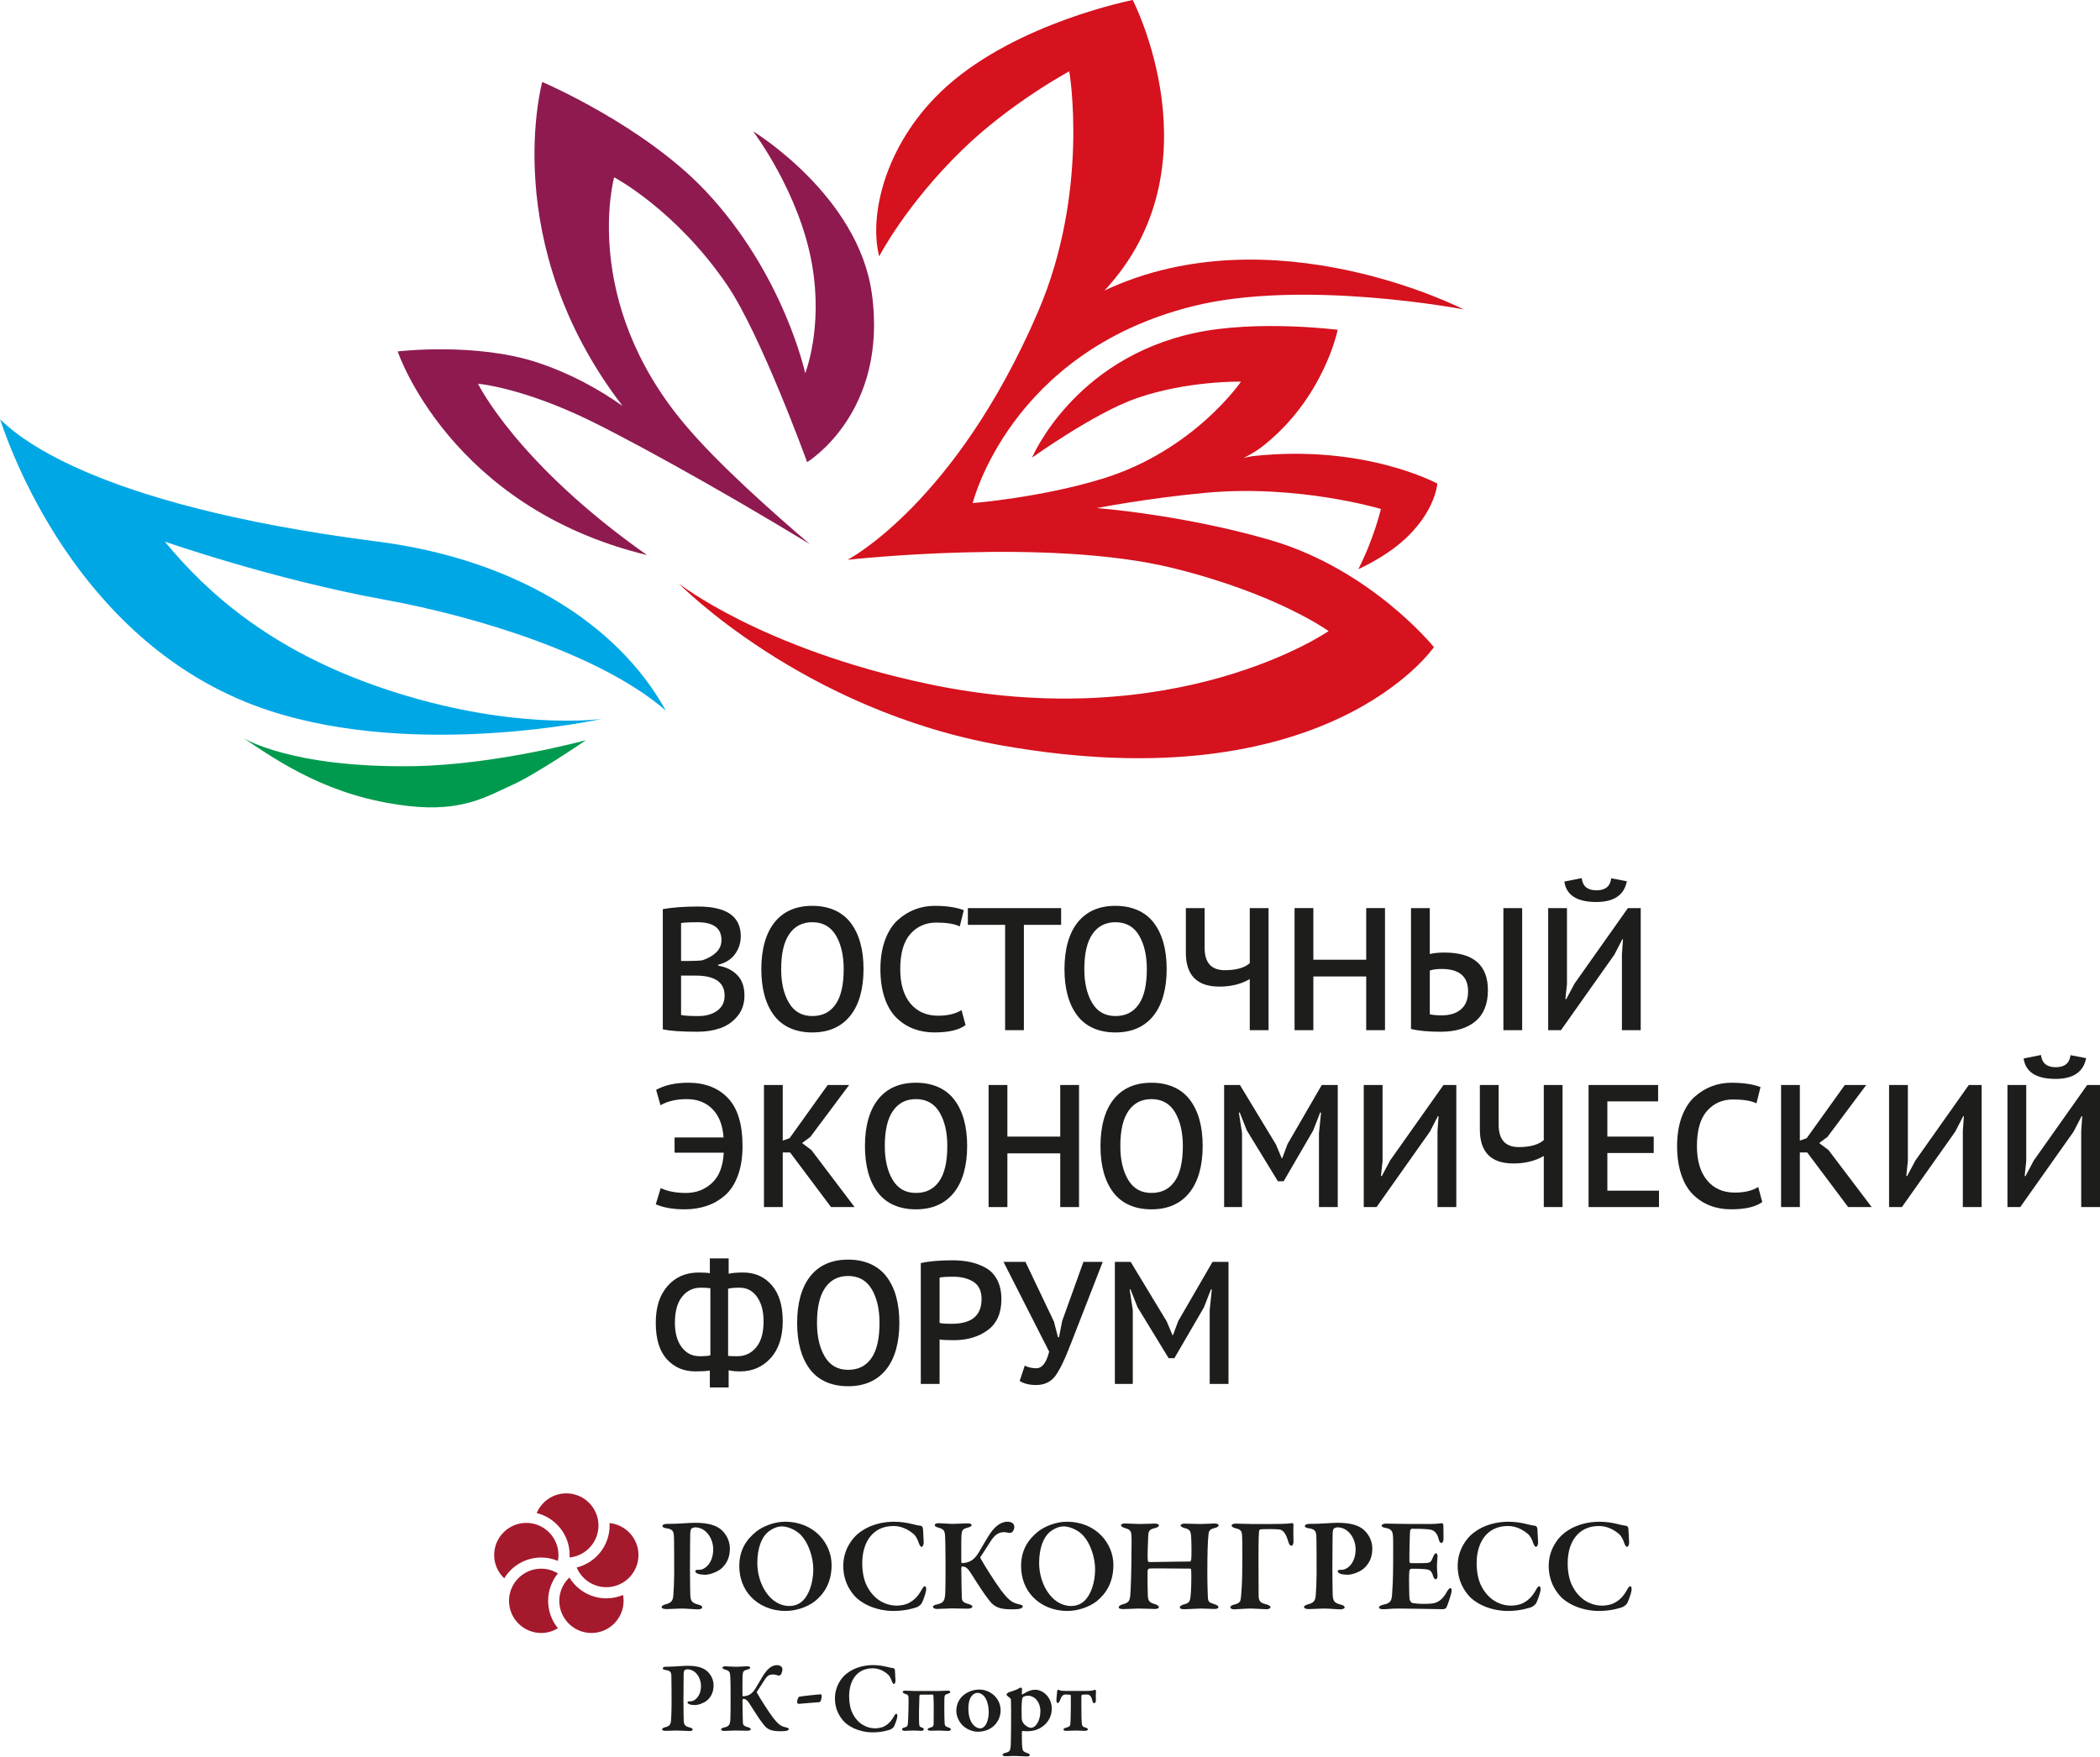 <?xml version="1.0" encoding="UTF-8"?> <svg xmlns="http://www.w3.org/2000/svg" width="693" height="580" viewBox="0 0 693 580" fill="none"> <g clip-path="url(#clip0_910_60)"> <path d="M287.694 96.831C283.207 64.407 248.514 43.325 248.514 43.325C248.514 43.325 263.893 63.552 267.999 87.442C271.62 108.509 265.718 123.176 265.718 123.176C265.718 123.176 258.678 90.456 232.812 63.011C212.327 41.278 178.939 27.046 178.939 27.046C178.939 27.046 164.208 80.331 205.444 133.982C197.711 128.509 188.396 123.324 177.531 119.709C157.091 112.89 131.234 115.988 131.234 115.988C131.234 115.988 148.394 167.426 213.511 183.199C170.446 152.86 157.738 126.646 157.738 126.646C157.738 126.646 170.245 127.693 190.103 136.653C203.19 142.554 235.862 160.472 267.186 179.552C255.187 169.272 236.933 153.165 225.799 139.865C191.532 98.934 202.666 58.52 202.666 58.52C202.666 58.52 222.926 69.152 239.885 93.973C251.058 110.335 266.351 152.532 266.351 152.532C266.351 152.532 293.176 136.333 287.703 96.834" fill="#8E1A50"></path> <path d="M419.159 178.235C390.279 169.828 361.94 167.689 361.94 167.689C361.94 167.689 378.366 164.477 397.786 162.658C428.459 159.791 455.697 167.985 455.697 167.985C455.697 167.985 453.449 177.673 448.246 187.864C448.246 187.864 454.224 185.184 459.572 181.252C473.517 171.014 474.333 159.626 474.333 159.626C474.333 159.626 450.453 146.518 413.494 150.538C412.447 150.657 410.367 151.16 410.367 151.16C410.367 151.16 413.754 149.586 416.695 147.279C436.934 131.364 441.439 108.847 441.439 108.847C441.439 108.847 414.733 105.448 394.166 109.915C354.148 118.6 340.582 151.041 340.582 151.041C340.582 151.041 361.183 136.257 375.136 131.414C391.914 125.587 409.53 125.959 409.53 125.959C409.53 125.959 394.098 148.63 364.016 157.937C343.632 164.243 320.991 166.045 320.991 166.045C320.991 166.045 333.223 116.18 393.615 101.073C430.101 91.941 483.024 102.126 483.024 102.126C483.024 102.126 420.141 69.734 364.49 95.878C402.386 55.204 373.799 0 373.799 0C373.799 0 336.113 7.36 312.522 28.401C292.504 46.253 286.535 70.581 290.135 84.611C290.135 84.611 298.846 67.646 317.527 49.471C333.495 33.927 352.864 23.541 352.864 23.541C352.864 23.541 359.686 63.141 342.49 103.037C315.193 166.37 279.698 184.767 279.698 184.767C279.698 184.767 345.851 177.36 386.921 187.462C421.525 195.969 438.434 208.293 438.434 208.293C438.434 208.293 388.096 243.124 305.946 225.677C251.114 214.025 223.935 192.538 223.935 192.538C223.935 192.538 264.819 234.377 330.519 246.023C438.011 265.076 473.195 213.585 473.195 213.585C473.195 213.585 452.529 187.947 419.162 178.238" fill="#D5121E"></path> <path d="M136.265 252.877C163.557 252.472 193.39 244.29 193.39 244.29C193.39 244.29 176.895 255.563 169.177 259.015C160.951 262.695 152.763 268.12 134.579 266.002C108.932 263.023 92.607 251.842 80.286 243.583C80.286 243.583 95.938 253.475 136.265 252.877Z" fill="#009A4E"></path> <path d="M126.155 227.112C89.628 214.706 68.498 195.919 54.385 178.753C54.385 178.753 89.764 191.165 126.968 197.939C157.599 203.518 198.646 216.206 219.717 234.531C203.583 205.311 169.186 184.453 124.474 178.732C27.998 166.376 4.499 142.537 0.05 138.41C-0.035 138.431 0.009 138.425 0.05 138.416C4.816 152.869 28.463 214.868 89.007 234.599C138.224 250.638 198.596 237.273 198.596 237.273C198.596 237.273 168.651 241.545 126.158 227.112" fill="#00A7E5"></path> <path d="M242.565 314.885C241.317 316.633 239.45 317.817 236.977 318.426V318.713C239.524 319.133 241.616 320.154 243.237 321.766C244.858 323.378 245.668 325.659 245.668 328.614C245.668 331.255 244.908 333.512 243.382 335.373C241.855 337.234 239.962 338.559 237.702 339.346C235.442 340.133 232.963 340.526 230.257 340.526C224.885 340.526 221.042 340.26 218.723 339.724V300.065C221.929 299.491 225.811 299.204 230.375 299.204C239.761 299.204 244.456 302.464 244.456 308.99C244.456 311.176 243.828 313.143 242.568 314.888M227.594 317.163C229.446 317.163 230.86 317.083 231.821 316.935C233.676 316.317 235.182 315.456 236.341 314.347C237.501 313.229 238.081 311.868 238.081 310.259C238.081 306.345 235.454 304.387 230.2 304.387C227.42 304.387 225.6 304.481 224.754 304.674V317.166H227.594V317.163ZM236.661 333.595C238.303 332.427 239.122 330.767 239.122 328.617C239.122 324.203 235.915 321.996 229.502 321.996H224.754V335.003C225.68 335.231 227.609 335.349 230.546 335.349C232.981 335.349 235.019 334.764 236.661 333.595Z" fill="#1D1D1B"></path> <path d="M255.611 304.408C258.53 300.787 262.672 298.974 268.044 298.974C273.415 298.974 277.864 300.834 280.704 304.558C283.544 308.28 284.964 313.38 284.964 319.87C284.964 326.36 283.485 331.696 280.53 335.323C277.578 338.949 273.415 340.763 268.044 340.763C262.672 340.763 258.285 338.902 255.466 335.178C252.647 331.457 251.239 326.351 251.239 319.867C251.239 313.382 252.697 308.034 255.611 304.408ZM260.364 331.001C262.083 333.9 264.645 335.346 268.044 335.346C271.442 335.346 273.924 334.072 275.723 331.519C277.515 328.972 278.418 325.085 278.418 319.867C278.418 315.335 277.557 311.625 275.838 308.726C274.117 305.833 271.519 304.381 268.044 304.381C264.796 304.381 262.278 305.68 260.477 308.268C258.684 310.856 257.785 314.722 257.785 319.867C257.785 324.393 258.64 328.105 260.364 331.001Z" fill="#1D1D1B"></path> <path d="M318.639 338.34C316.474 339.952 313.033 340.76 308.321 340.76C305.848 340.76 303.561 340.355 301.455 339.547C299.349 338.745 297.468 337.527 295.802 335.894C294.143 334.261 292.85 332.075 291.921 329.333C290.995 326.587 290.534 323.434 290.534 319.867C290.534 316.299 291.055 312.948 292.099 310.167C293.14 307.386 294.539 305.206 296.299 303.632C298.059 302.059 299.958 300.893 302.006 300.124C304.053 299.358 306.2 298.976 308.439 298.976C312.38 298.976 315.586 299.456 318.059 300.411L316.725 305.765C314.986 304.919 312.4 304.499 308.96 304.499C305.52 304.499 302.633 305.753 300.408 308.271C298.19 310.782 297.08 314.646 297.08 319.87C297.08 324.742 298.198 328.522 300.441 331.208C302.68 333.894 305.733 335.234 309.599 335.234C312.732 335.234 315.299 334.622 317.305 333.394L318.639 338.346V338.34Z" fill="#1D1D1B"></path> <path d="M350.172 305.248H337.881V340.008H331.687V305.248H319.396V299.722H350.172V305.248Z" fill="#1D1D1B"></path> <path d="M355.648 304.408C358.568 300.787 362.709 298.974 368.081 298.974C373.453 298.974 377.902 300.834 380.742 304.558C383.581 308.28 385.001 313.38 385.001 319.87C385.001 326.36 383.522 331.696 380.567 335.323C377.615 338.949 373.453 340.763 368.081 340.763C362.709 340.763 358.322 338.902 355.503 335.178C352.684 331.457 351.276 326.351 351.276 319.867C351.276 313.382 352.734 308.034 355.648 304.408ZM360.402 331.001C362.12 333.9 364.682 335.346 368.081 335.346C371.48 335.346 373.962 334.072 375.76 331.519C377.553 328.972 378.455 325.085 378.455 319.867C378.455 315.335 377.594 311.625 375.876 308.726C374.154 305.833 371.557 304.381 368.081 304.381C364.836 304.381 362.316 305.68 360.52 308.268C358.721 310.856 357.825 314.722 357.825 319.867C357.825 324.393 358.686 328.105 360.405 331.001" fill="#1D1D1B"></path> <path d="M397.526 299.722V312.847C397.526 317.755 399.747 320.213 404.19 320.213C407.903 320.213 410.645 319.447 412.423 317.911V299.725H418.623V340.011H412.423V323.15C409.604 324.798 406.258 325.629 402.395 325.629C395.02 325.629 391.329 321.884 391.329 314.403V299.725H397.529L397.526 299.722Z" fill="#1D1D1B"></path> <path d="M450.849 322.283H433.405V340.011H427.205V299.719H433.405V316.758H450.849V299.719H457.049V340.011H450.849V322.283Z" fill="#1D1D1B"></path> <path d="M465.631 299.719H471.831V314.859C473.263 314.551 474.884 314.397 476.697 314.397C486.243 314.397 491.011 318.544 491.011 326.83C491.011 331.362 489.639 334.776 486.896 337.077C484.151 339.378 480.309 340.529 475.363 340.529C471.349 340.529 468.104 340.221 465.631 339.609V299.722V299.719ZM482.116 333.131C483.681 331.806 484.468 329.824 484.468 327.176C484.468 322.269 481.548 319.81 475.715 319.81C474.168 319.81 472.875 319.982 471.834 320.325V334.773C472.76 335 474.094 335.119 475.833 335.119C478.46 335.119 480.554 334.453 482.119 333.131M496.117 299.719H502.317V340.006H496.117V299.719Z" fill="#1D1D1B"></path> <path d="M535.238 314.915L535.584 310.022H535.356L532.744 315.089L515.126 340.008H510.898V299.722H517.099V324.816L516.578 329.761H516.865L519.592 324.641L537.205 299.722H541.438V340.008H535.238V314.915ZM521.965 289.821C522.272 292.507 523.899 293.853 526.837 293.853C529.774 293.853 531.395 292.528 531.703 289.88L536.862 290.859C535.974 295.421 532.614 297.707 526.775 297.707C520.403 297.707 516.889 295.462 516.229 290.969L521.968 289.821H521.965Z" fill="#1D1D1B"></path> <path d="M222.607 375.429H238.773C238.507 371.397 237.285 368.282 235.126 366.075C232.96 363.869 230.144 362.768 226.665 362.768C223.187 362.768 220.291 363.44 217.972 364.783L216.525 359.715C219.344 358.142 222.879 357.355 227.13 357.355C232.617 357.355 236.974 359.035 240.196 362.395C243.423 365.75 245.035 371.036 245.035 378.248C245.035 381.969 244.524 385.226 243.497 388.007C242.477 390.787 241.057 392.968 239.243 394.538C237.424 396.112 235.41 397.278 233.185 398.02C230.964 398.768 228.538 399.141 225.911 399.141C222.086 399.141 218.918 398.588 216.41 397.473L218.031 392.124C220.276 393.198 223.051 393.737 226.376 393.737C229.7 393.737 232.596 392.642 234.954 390.456C237.309 388.27 238.607 384.93 238.835 380.443H222.61V375.435L222.607 375.429Z" fill="#1D1D1B"></path> <path d="M260.74 380.381H258.305V398.396H252.105V358.103H258.305V376.464L260.568 375.657L273.14 358.103H280.213L267.405 375.257L264.68 377.269L267.754 379.57L282.012 398.396H274.241L260.74 380.381Z" fill="#1D1D1B"></path> <path d="M289.812 362.792C292.726 359.171 296.87 357.358 302.239 357.358C307.608 357.358 312.06 359.218 314.9 362.943C317.74 366.661 319.16 371.764 319.16 378.254C319.16 384.744 317.68 390.08 314.731 393.707C311.773 397.334 307.611 399.147 302.239 399.147C296.867 399.147 292.48 397.286 289.661 393.562C286.842 389.841 285.434 384.735 285.434 378.251C285.434 371.767 286.892 366.418 289.812 362.792ZM294.56 389.385C296.281 392.284 298.84 393.731 302.239 393.731C305.638 393.731 308.12 392.456 309.918 389.903C311.717 387.35 312.613 383.469 312.613 378.251C312.613 373.719 311.752 370.01 310.034 367.111C308.315 364.218 305.715 362.765 302.239 362.765C298.994 362.765 296.474 364.064 294.678 366.652C292.88 369.241 291.983 373.107 291.983 378.251C291.983 382.777 292.844 386.489 294.563 389.385" fill="#1D1D1B"></path> <path d="M349.88 380.668H332.438V398.396H326.238V358.103H332.438V375.142H349.88V358.103H356.08V398.396H349.88V380.668Z" fill="#1D1D1B"></path> <path d="M367.531 362.792C370.45 359.171 374.592 357.358 379.964 357.358C385.336 357.358 389.785 359.218 392.624 362.943C395.464 366.661 396.884 371.764 396.884 378.254C396.884 384.744 395.405 390.08 392.45 393.707C389.498 397.334 385.336 399.147 379.964 399.147C374.592 399.147 370.205 397.286 367.386 393.562C364.567 389.841 363.159 384.735 363.159 378.251C363.159 371.767 364.617 366.418 367.531 362.792ZM372.284 389.385C374.003 392.284 376.565 393.731 379.964 393.731C383.363 393.731 385.844 392.456 387.643 389.903C389.436 387.35 390.338 383.469 390.338 378.251C390.338 373.719 389.477 370.01 387.758 367.111C386.037 364.218 383.439 362.765 379.964 362.765C376.716 362.765 374.198 364.064 372.403 366.652C370.604 369.241 369.708 373.107 369.708 378.251C369.708 382.777 370.563 386.489 372.287 389.385" fill="#1D1D1B"></path> <path d="M435.257 374.047L435.952 367.199H435.659L433.343 373.128L423.605 389.879H421.697L411.438 373.068L409.119 367.199H408.826L409.873 373.988V398.393H403.96V358.106H409.178L421.058 377.733L422.966 382.28H423.143L424.88 377.615L436.18 358.106H441.457V398.393H435.257V374.047Z" fill="#1D1D1B"></path> <path d="M474.378 373.299L474.724 368.406H474.496L471.884 373.474L454.268 398.393H450.038V358.106H456.241V383.2L455.718 388.152H456.005L458.729 383.025L476.348 358.106H480.581V398.393H474.378V373.299Z" fill="#1D1D1B"></path> <path d="M494.552 358.106V371.231C494.552 376.139 496.771 378.597 501.217 378.597C504.923 378.597 507.668 377.831 509.449 376.296V358.109H515.643V398.396H509.449V381.534C506.624 383.182 503.284 384.007 499.421 384.007C492.046 384.007 488.355 380.268 488.355 372.787V358.109H494.555L494.552 358.106Z" fill="#1D1D1B"></path> <path d="M524.228 358.106H547.174V363.514H530.428V375.142H545.727V380.552H530.428V392.985H547.467V398.393H524.228V358.106Z" fill="#1D1D1B"></path> <path d="M581.547 396.724C579.382 398.337 575.942 399.138 571.229 399.138C568.756 399.138 566.47 398.739 564.363 397.931C562.257 397.13 560.37 395.911 558.711 394.278C557.051 392.645 555.752 390.459 554.829 387.717C553.904 384.972 553.442 381.818 553.442 378.251C553.442 374.683 553.963 371.332 555.007 368.551C556.051 365.771 557.447 363.591 559.207 362.017C560.968 360.449 562.867 359.278 564.914 358.508C566.961 357.742 569.105 357.361 571.348 357.361C575.288 357.361 578.494 357.84 580.967 358.795L579.633 364.15C577.894 363.304 575.306 362.884 571.868 362.884C568.431 362.884 565.541 364.138 563.322 366.655C561.101 369.167 559.988 373.03 559.988 378.254C559.988 383.126 561.107 386.906 563.349 389.592C565.588 392.278 568.641 393.618 572.507 393.618C575.634 393.618 578.207 393.006 580.213 391.778L581.547 396.73V396.724Z" fill="#1D1D1B"></path> <path d="M596.385 380.381H593.951V398.396H587.756V358.103H593.951V376.464L596.211 375.657L608.789 358.103H615.861L603.05 375.257L600.325 377.269L603.402 379.57L617.657 398.396H609.889L596.385 380.381Z" fill="#1D1D1B"></path> <path d="M647.735 373.299L648.084 368.406H647.851L645.244 373.474L627.629 398.393H623.396V358.106H629.596V383.2L629.075 388.152H629.365L632.084 383.025L649.702 358.106H653.935V398.393H647.735V373.299Z" fill="#1D1D1B"></path> <path d="M686.8 373.299L687.146 368.406H686.918L684.306 373.468L666.688 398.393H662.46V358.106H668.661V383.2L668.14 388.146H668.427L671.148 383.025L688.767 358.106H693V398.393H686.8V373.299ZM673.527 348.205C673.834 350.891 675.461 352.237 678.399 352.237C681.336 352.237 682.957 350.912 683.265 348.264L688.424 349.244C687.536 353.805 684.176 356.092 678.337 356.092C671.965 356.092 668.451 353.846 667.791 349.353L673.53 348.205H673.527Z" fill="#1D1D1B"></path> <path d="M234.25 452.346C233.096 452.538 231.511 452.633 229.502 452.633C225.636 452.633 222.489 451.293 220.057 448.607C217.623 445.915 216.404 441.927 216.404 436.632C216.404 431.337 217.702 427.433 220.285 424.46C222.873 421.487 226.316 419.999 230.603 419.999C232.262 419.999 233.481 420.079 234.25 420.232V415.34H240.456V420.401C241.536 420.135 243.136 419.996 245.263 419.996C249.129 419.996 252.268 421.389 254.682 424.17C257.096 426.95 258.303 430.911 258.303 436.055C258.303 441.2 256.968 445.347 254.303 448.261C251.638 451.174 248.295 452.633 244.278 452.633C242.577 452.633 241.299 452.5 240.453 452.233V457.928H234.247V452.343L234.25 452.346ZM234.425 447.338V425.178C233.617 425.066 232.552 425.007 231.239 425.007C228.724 425.007 226.68 425.995 225.098 427.968C223.512 429.947 222.719 432.813 222.719 436.576C222.719 439.948 223.465 442.637 224.947 444.631C226.435 446.625 228.42 447.625 230.887 447.625C232.588 447.625 233.768 447.53 234.422 447.332M240.276 425.347V447.506C240.737 447.586 241.761 447.625 243.343 447.625C245.858 447.625 247.923 446.645 249.544 444.69C251.171 442.732 251.978 439.871 251.978 436.112C251.978 432.772 251.265 430.086 249.836 428.057C248.405 426.019 246.476 425.004 244.041 425.004C242.267 425.004 241.009 425.122 240.276 425.35" fill="#1D1D1B"></path> <path d="M267.434 421.179C270.354 417.552 274.495 415.739 279.867 415.739C285.239 415.739 289.688 417.6 292.528 421.324C295.368 425.045 296.788 430.145 296.788 436.635C296.788 443.125 295.308 448.462 292.353 452.088C289.401 455.715 285.239 457.528 279.867 457.528C274.495 457.528 270.108 455.668 267.289 451.943C264.47 448.222 263.056 443.116 263.056 436.632C263.056 430.148 264.517 424.806 267.434 421.179ZM272.188 447.766C273.907 450.665 276.468 452.112 279.867 452.112C283.266 452.112 285.748 450.837 287.546 448.287C289.339 445.734 290.241 441.847 290.241 436.629C290.241 432.097 289.38 428.388 287.662 425.489C285.94 422.596 283.343 421.143 279.867 421.143C276.619 421.143 274.102 422.442 272.306 425.03C270.508 427.619 269.611 431.485 269.611 436.629C269.611 441.155 270.466 444.871 272.191 447.764" fill="#1D1D1B"></path> <path d="M303.863 416.893C306.529 416.274 310.004 415.967 314.297 415.967C316.382 415.967 318.302 416.153 320.062 416.514C321.822 416.881 323.52 417.502 325.162 418.387C326.803 419.268 328.096 420.593 329.043 422.359C329.989 424.125 330.463 426.273 330.463 428.805C330.463 433.411 328.957 436.813 325.943 439.019C322.928 441.226 319.201 442.332 314.758 442.332C312.365 442.332 310.797 442.253 310.064 442.099V456.777H303.863V416.893ZM310.064 421.667V436.632C310.643 436.824 311.998 436.919 314.122 436.919C320.654 436.919 323.916 434.198 323.916 428.746C323.916 426.098 323.023 424.211 321.251 423.078C319.47 421.945 317.246 421.383 314.583 421.383C312.383 421.383 310.877 421.478 310.064 421.67" fill="#1D1D1B"></path> <path d="M347.794 436.174L349.128 441.353H349.474L350.516 435.999L357.529 416.487H363.904L353.412 443.427C351.365 448.76 349.61 452.378 348.14 454.274C346.673 456.173 344.582 457.126 341.881 457.126C339.716 457.126 337.92 456.685 336.488 455.801L338.168 450.734C339.29 451.307 340.568 451.594 341.993 451.594C343.887 451.594 345.301 449.775 346.226 446.128L331.155 416.487H338.402L347.788 436.174H347.794Z" fill="#1D1D1B"></path> <path d="M399.203 432.432L399.898 425.581H399.605L397.292 431.512L387.557 448.261H385.643L375.384 431.453L373.071 425.581H372.778L373.82 432.373V456.777H367.906V416.487H373.124L385.004 436.115L386.918 440.664H387.093L388.826 435.999L400.132 416.487H405.403V456.777H399.203V432.432Z" fill="#1D1D1B"></path> <path d="M163.075 513.244C163.075 507.393 167.835 502.634 173.686 502.634C179.537 502.634 184.293 507.393 184.293 513.244C184.293 513.904 184.225 514.552 184.11 515.179C182.409 514.463 180.543 514.067 178.584 514.067C173.425 514.067 168.908 516.821 166.397 520.932C164.359 518.998 163.075 516.27 163.075 513.244ZM180.883 528.357C180.883 524.932 182.099 521.784 184.113 519.317C182.501 518.326 180.611 517.747 178.584 517.747C172.733 517.747 167.974 522.506 167.974 528.357C167.974 534.208 172.733 538.971 178.584 538.971C180.611 538.971 182.501 538.388 184.113 537.397C182.096 534.933 180.883 531.786 180.883 528.357ZM200.087 527.532C194.925 527.532 190.405 524.772 187.896 520.657C185.849 522.592 184.566 525.325 184.566 528.357C184.566 534.208 189.322 538.971 195.173 538.971C201.025 538.971 205.787 534.208 205.787 528.357C205.787 527.698 205.716 527.053 205.601 526.426C203.903 527.139 202.042 527.535 200.09 527.535M201.128 502.69C201.143 502.959 201.172 503.225 201.172 503.497C201.172 510.192 196.534 515.815 190.31 517.356C191.917 521.172 195.694 523.858 200.09 523.858C205.941 523.858 210.701 519.095 210.701 513.247C210.701 507.748 206.494 503.213 201.131 502.69M186.885 492.887C182.492 492.887 178.714 495.57 177.105 499.386C183.338 500.924 187.982 506.544 187.982 513.247C187.982 513.516 187.967 513.786 187.95 514.055C193.301 513.516 197.496 508.988 197.496 503.497C197.496 497.646 192.736 492.887 186.885 492.887Z" fill="#A5192D"></path> <path d="M229.36 504.104C228.964 504.104 228.346 504.367 228.171 504.5C228.038 504.63 227.816 505.115 227.775 506.13C227.727 507.012 227.727 512.478 227.686 517.504C227.686 521.515 227.775 524.382 227.775 525.485C227.819 528.174 227.949 528.97 230.505 529.629C231.387 529.804 231.739 530.159 231.739 530.555C231.739 530.907 230.99 531.171 230.372 531.171C229.224 531.171 226.713 530.907 224.772 530.907C223.494 530.907 221.332 531.082 219.968 531.082C218.954 531.082 218.338 530.863 218.338 530.375C218.338 530.067 218.957 529.712 219.394 529.582C221.554 529.053 222.086 528.39 222.216 526.364C222.35 524.604 222.483 521.734 222.483 519.486C222.483 518.075 222.483 508.201 222.394 506.923C222.261 505.379 222.039 504.675 219.616 504.364C219.045 504.275 218.602 503.968 218.602 503.704C218.602 503.352 218.998 503.086 219.528 503C219.791 502.956 220.584 502.956 220.983 502.956C223.805 502.956 227.417 502.601 229.402 502.601C233.635 502.601 236.498 503.394 238.306 505.157C240.376 507.186 240.864 509.564 240.864 511.109C240.864 514.726 239.234 516.664 237.957 517.767C236.809 518.738 234.386 519.749 232.665 519.749C232.179 519.749 230.946 519.663 230.372 519.442C229.754 519.178 229.446 518.956 229.446 518.56C229.446 518.383 229.754 518.119 230.109 518.119H230.771C232.623 518.119 235.359 515.916 235.359 511.33C235.359 507.801 232.978 504.101 229.363 504.101" fill="#1D1D1B"></path> <path d="M274.43 516.534C274.43 522.308 271.963 526.056 268.878 528.523C266.363 530.464 262.615 531.697 259.222 531.697C254.593 531.697 250.537 529.934 247.76 526.982C245.378 524.423 243.967 520.941 243.967 516.886C243.967 511.508 246.346 508.071 249.653 505.426C251.635 503.885 255.338 502.252 259.042 502.252C268.783 502.252 274.427 509.482 274.427 516.534M253.001 506.041C251.505 507.497 249.916 510.671 249.916 515.916C249.916 522.704 254.063 530.064 260.497 530.064C262.923 530.064 264.42 528.831 264.994 528.257C266.845 526.405 268.387 522.616 268.387 517.898C268.387 514.416 267.02 509.124 263.804 506.172C262.305 504.852 259.926 503.79 257.986 503.79C256.045 503.79 254.019 505.027 253.001 506.038" fill="#1D1D1B"></path> <path d="M300.766 502.959C301.822 503.222 302.926 503.489 303.937 503.619C304.248 503.619 304.6 504.148 304.6 504.811C304.644 506.044 304.733 507.586 304.819 508.866C304.866 509.792 304.555 510.541 304.07 510.541C303.848 510.541 303.452 510.014 303.23 509.349C302.789 507.982 302.127 506.793 301.378 506.219C299.485 504.633 297.237 503.663 294.856 503.663C287.845 503.663 284.541 509.218 284.541 515.919C284.541 518.874 285.07 521.43 286.041 523.37C288.463 528.218 292.475 529.937 295.915 529.937C296.489 529.937 298.648 529.848 300.189 528.922C301.822 527.997 303.008 526.719 304.026 524.911C304.555 523.941 304.866 523.545 305.218 523.545C305.7 523.545 305.7 524.689 305.567 525.177C305.348 526.278 304.644 528.218 304.245 529.014C304.112 529.413 303.319 530.117 302.659 530.425C302.044 530.644 299 531.7 294.945 531.7C288.419 531.7 283.792 528.792 281.985 526.719C280.311 524.778 278.281 521.693 278.281 516.8C278.281 511.464 281.281 507.719 283.133 506.219C286.878 503.134 291.418 502.252 295.033 502.252C297.06 502.252 299.178 502.563 300.766 502.959Z" fill="#1D1D1B"></path> <path d="M309.782 502.737C310.838 502.737 312.956 502.959 314.323 502.959C315.69 502.959 318.201 502.782 319.26 502.782C320.142 502.782 320.627 503 320.627 503.397C320.627 503.793 319.964 504.015 319.482 504.148C317.76 504.63 317.408 504.855 317.275 506.837C317.187 508.467 317.231 513.404 317.231 515.478C317.231 515.655 317.364 515.919 317.539 515.919C319.92 515.741 321.375 514.993 322.961 512.437C324.194 510.408 325.079 508.733 326.179 507.015C327.942 504.104 330.057 502.252 332.439 502.252C333.935 502.252 334.731 502.87 334.731 504.104C334.731 504.5 334.421 505.249 334.157 505.515C333.805 505.908 333.406 506 332.876 505.908C332.391 505.82 331.823 505.689 331.38 505.689C328.776 505.689 327.635 507.541 326.398 509.479C325.165 511.419 324.194 512.96 323.532 513.889C323.49 513.975 323.49 514.153 323.532 514.241C324.549 516.179 328.469 522.397 330.409 524.956C333.317 528.789 334.462 529.1 336.802 529.626C337.065 529.712 337.509 529.893 337.509 530.112C337.509 530.505 337.246 530.771 336.627 530.949C336.009 531.123 334.994 531.168 333.983 531.168C330.102 531.168 328.208 530.552 326.487 528.257C324.857 526.231 323.005 523.364 320.979 520.146C319.52 517.812 318.95 517.06 317.539 517.016C317.317 517.016 317.275 517.327 317.231 517.546C317.231 521.116 317.364 525.745 317.405 527.375C317.45 528.257 317.672 528.917 319.609 529.405C320.402 529.624 320.89 529.931 320.89 530.286C320.89 530.683 320.139 530.949 319.435 530.949C318.464 530.949 315.424 530.86 314.057 530.86C312.69 530.86 310.486 531.035 309.075 531.035C308.416 531.035 307.886 530.682 307.886 530.372C307.886 529.975 308.238 529.757 309.206 529.538C311.324 529.053 311.809 528.434 311.942 525.745C312.028 523.542 312.028 520.501 312.028 515.782C312.028 510.626 311.942 508.949 311.894 507.364C311.847 505.293 311.454 504.716 309.913 504.275C308.765 503.968 308.454 503.66 308.454 503.35C308.454 502.953 309.161 502.734 309.779 502.734" fill="#1D1D1B"></path> <path d="M367.418 516.534C367.418 522.308 364.948 526.056 361.863 528.523C359.352 530.464 355.604 531.697 352.211 531.697C347.581 531.697 343.526 529.934 340.748 526.982C338.37 524.423 336.959 520.941 336.959 516.886C336.959 511.508 339.34 508.071 342.647 505.426C344.632 503.885 348.333 502.252 352.039 502.252C361.78 502.252 367.424 509.482 367.424 516.534M345.999 506.041C344.499 507.497 342.913 510.671 342.913 515.916C342.913 522.704 347.055 530.064 353.492 530.064C355.917 530.064 357.414 528.831 357.988 528.257C359.84 526.405 361.384 522.616 361.384 517.898C361.384 514.416 360.017 509.124 356.799 506.172C355.299 504.852 352.918 503.79 350.98 503.79C349.043 503.79 347.013 505.027 345.999 506.038" fill="#1D1D1B"></path> <path d="M379.295 515.567C382.292 515.567 388.11 515.389 392.74 515.389C392.917 515.389 393.092 514.948 393.136 514.286C393.225 513.715 393.225 508.556 393.047 506.837C392.87 505.249 392.648 504.808 390.885 504.323C390.27 504.148 389.607 503.885 389.607 503.441C389.607 503.134 390.048 502.87 391.062 502.87C391.636 502.87 394.899 503.003 396.044 503.003C397.455 503.003 400.233 502.829 400.759 502.829C401.599 502.829 402.126 503.048 402.126 503.4C402.126 503.841 401.729 504.104 400.715 504.37C399.129 504.722 398.863 505.429 398.774 506.707C398.555 508.781 398.422 512.747 398.422 519.007C398.422 523.329 398.555 525.618 398.597 527.074C398.641 528.792 399.082 528.925 400.848 529.496C401.641 529.763 402.081 530.07 402.081 530.425C402.081 530.907 401.463 531.04 400.67 531.04C399.919 531.04 397.541 530.907 396.218 530.907C395.248 530.907 391.722 531.129 390.841 531.129C389.785 531.129 389.344 530.907 389.344 530.508C389.344 530.109 389.918 529.76 390.533 529.585C392.692 529.011 392.781 528.659 393.003 525.396C393.133 523.636 393.178 519.489 393.089 518.3C393.089 517.903 392.914 517.726 392.737 517.726C389.211 517.726 380.174 517.596 379.292 517.685C379.07 517.726 378.715 518.081 378.715 518.344C378.63 519.974 378.715 524.692 378.763 526.103C378.807 528.177 379.07 528.837 380.875 529.366C381.801 529.632 382.419 529.984 382.419 530.47C382.463 530.91 381.582 531.04 381.008 531.04C380.7 531.04 377.044 530.907 375.5 530.907C374.485 530.907 372.237 531.082 370.737 531.082C369.592 531.082 369.193 530.863 369.193 530.508C369.193 530.026 369.681 529.76 370.43 529.541C372.37 529.011 372.764 528.523 372.985 526.674C373.16 524.911 373.382 518.341 373.382 512.301C373.382 510.978 373.471 508.556 373.382 506.79C373.293 505.334 372.9 504.852 371.444 504.409C370.43 504.101 369.944 503.79 369.944 503.438C369.944 502.998 370.518 502.823 371.311 502.823C372.5 502.823 374.923 502.998 376.071 502.998C377.923 502.998 379.907 502.864 380.963 502.864C381.886 502.864 382.419 503.039 382.419 503.435C382.419 503.92 381.845 504.187 380.919 504.406C379.067 504.802 378.934 505.639 378.89 507.446C378.804 509.032 378.627 514.147 378.76 514.984C378.804 515.336 378.979 515.558 379.289 515.558" fill="#1D1D1B"></path> <path d="M426.279 502.693C426.589 502.693 426.853 502.915 426.853 503.178C426.767 504.459 426.808 507.278 426.853 508.778C426.897 509.351 426.589 510.189 426.237 510.189C425.885 510.189 425.445 509.967 425.178 508.952C424.605 507.015 423.812 504.985 422.182 504.811C420.815 504.633 417.508 504.678 416.585 504.719C415.704 504.719 415.482 504.985 415.482 505.426C415.301 507.719 415.301 511.685 415.301 514.638C415.301 517.59 415.349 523.63 415.349 526.763C415.393 528.659 416.097 529.1 418.126 529.585C418.786 529.804 419.268 530.114 419.268 530.466C419.268 530.818 418.742 531.129 417.949 531.129C416.848 531.129 414.159 530.907 412.482 530.907C410.805 530.907 408.075 531.173 407.193 531.173C406.486 531.173 406.004 530.777 406.004 530.558C406.004 530.07 406.53 529.765 407.326 529.588C409.222 529.147 409.4 528.396 409.486 527.384C409.619 526.017 409.971 523.373 409.971 514.732C409.971 510.632 409.971 507.943 409.882 506.796C409.793 505.34 409.486 504.814 407.764 504.414C406.794 504.151 406.442 503.885 406.442 503.444C406.442 503.134 407.06 502.87 407.72 502.87C409.66 502.87 411.382 503.003 413.142 503.003H418.872C424.69 503.003 425.749 502.829 426.276 502.696" fill="#1D1D1B"></path> <path d="M441.353 504.104C440.957 504.104 440.339 504.367 440.164 504.5C440.031 504.63 439.812 505.115 439.768 506.13C439.727 507.012 439.727 512.478 439.679 517.504C439.679 521.515 439.768 524.382 439.768 525.485C439.812 528.174 439.945 528.97 442.501 529.629C443.383 529.804 443.735 530.159 443.735 530.555C443.735 530.907 442.983 531.171 442.368 531.171C441.217 531.171 438.709 530.907 436.768 530.907C435.488 530.907 433.331 531.082 431.964 531.082C430.947 531.082 430.332 530.863 430.332 530.375C430.332 530.067 430.947 529.712 431.391 529.582C433.55 529.053 434.079 528.39 434.213 526.364C434.346 524.604 434.476 521.734 434.476 519.486C434.476 518.075 434.476 508.201 434.39 506.923C434.254 505.379 434.035 504.675 431.612 504.364C431.039 504.275 430.598 503.968 430.598 503.704C430.598 503.352 430.994 503.086 431.524 503C431.787 502.956 432.583 502.956 432.979 502.956C435.798 502.956 439.413 502.601 441.398 502.601C445.631 502.601 448.497 503.394 450.305 505.157C452.378 507.186 452.864 509.564 452.864 511.109C452.864 514.726 451.234 516.664 449.953 517.767C448.808 518.738 446.385 519.749 444.667 519.749C444.181 519.749 442.948 519.663 442.374 519.442C441.756 519.178 441.445 518.956 441.445 518.56C441.445 518.383 441.756 518.119 442.108 518.119H442.767C444.619 518.119 447.353 515.916 447.353 511.33C447.353 507.801 444.971 504.101 441.356 504.101" fill="#1D1D1B"></path> <path d="M471.899 503C473.351 503 475.159 502.826 475.777 502.737C475.954 502.693 476.262 503 476.309 503.308C476.354 504.101 476.354 507.145 476.354 508.023C476.354 508.642 476.043 509.257 475.647 509.257C475.25 509.257 474.898 508.597 474.81 508.156C474.233 505.686 473.002 505.027 471.988 504.849C471.15 504.716 469.254 504.539 465.858 504.586C465.684 504.586 465.329 504.761 465.284 505.82C465.196 506.923 465.066 513.049 465.11 515.475C465.11 515.605 465.284 515.916 465.551 515.916H469.077C472.206 515.916 472.121 515.738 472.958 513.801C473.221 513.138 473.529 512.653 473.928 512.653C474.28 512.653 474.413 513.404 474.369 513.889C474.28 515.123 474.194 515.919 474.194 516.93C474.194 518.119 474.283 518.826 474.369 519.927C474.413 520.72 474.15 521.249 473.798 521.249C473.446 521.249 473.094 520.72 472.961 520.279C472.384 518.338 471.813 518.031 470.094 517.898C468.683 517.764 467.053 517.764 465.687 517.764C465.509 517.764 465.113 518.205 465.113 518.294C464.938 519.527 464.983 522.968 465.024 524.42C465.071 525.479 465.024 527.112 465.202 528.035C465.332 528.434 465.731 529.005 466.172 529.094C466.876 529.224 468.243 529.354 469.742 529.354C471.065 529.354 472.697 529.354 473.801 528.961C475.123 528.473 476.315 527.42 477.283 525.698C477.898 524.55 478.297 524.154 478.649 524.154C479.093 524.154 479.049 525.08 479.004 525.435C479.004 525.787 477.723 529.842 477.33 530.549C477.197 530.857 476.493 531.123 476.271 531.123C475.786 531.123 464.9 530.901 461.593 530.901C458.638 530.901 458.152 531.123 456.564 531.123C455.727 531.123 455.067 530.99 455.067 530.549C455.067 530.153 455.641 529.842 456.392 529.665C458.641 529.138 459.214 528.695 459.389 526.316C459.519 524.462 459.741 521.113 459.741 515.646C459.741 510.18 459.782 508.417 459.697 507.139C459.608 505.55 459.253 504.669 457.36 504.317C456.434 504.142 455.949 503.965 455.949 503.524C455.949 503.128 456.7 502.864 457.315 502.864C459.389 502.864 463.004 502.995 465.293 502.995H471.908L471.899 503Z" fill="#1D1D1B"></path> <path d="M503.518 502.959C504.574 503.222 505.677 503.489 506.689 503.619C506.997 503.619 507.352 504.148 507.352 504.811C507.396 506.044 507.482 507.586 507.574 508.866C507.615 509.792 507.307 510.541 506.822 510.541C506.6 510.541 506.204 510.014 505.985 509.349C505.544 507.982 504.882 506.793 504.133 506.219C502.234 504.633 499.989 503.663 497.608 503.663C490.597 503.663 487.293 509.218 487.293 515.919C487.293 518.874 487.822 521.43 488.793 523.37C491.215 528.218 495.229 529.937 498.667 529.937C499.241 529.937 501.4 529.848 502.941 528.922C504.574 527.997 505.763 526.719 506.775 524.911C507.304 523.941 507.615 523.545 507.967 523.545C508.452 523.545 508.452 524.689 508.319 525.177C508.097 526.278 507.393 528.218 506.997 529.014C506.864 529.413 506.071 530.117 505.411 530.425C504.793 530.644 501.752 531.7 497.696 531.7C491.174 531.7 486.544 528.792 484.737 526.719C483.06 524.778 481.033 521.693 481.033 516.8C481.033 511.464 484.03 507.719 485.885 506.219C489.63 503.134 494.17 502.252 497.785 502.252C499.815 502.252 501.93 502.563 503.518 502.959Z" fill="#1D1D1B"></path> <path d="M533.555 502.959C534.611 503.222 535.714 503.489 536.726 503.619C537.034 503.619 537.389 504.148 537.389 504.811C537.433 506.044 537.522 507.586 537.608 508.866C537.655 509.792 537.344 510.541 536.859 510.541C536.64 510.541 536.241 510.014 536.025 509.349C535.581 507.982 534.919 506.793 534.173 506.219C532.277 504.633 530.029 503.663 527.65 503.663C520.64 503.663 517.336 509.218 517.336 515.919C517.336 518.874 517.865 521.43 518.832 523.37C521.255 528.218 525.269 529.937 528.709 529.937C529.28 529.937 531.443 529.848 532.981 528.922C534.614 527.997 535.803 526.719 536.818 524.911C537.347 523.941 537.658 523.545 538.01 523.545C538.492 523.545 538.492 524.689 538.359 525.177C538.14 526.278 537.433 528.218 537.037 529.014C536.906 529.413 536.114 530.117 535.451 530.425C534.833 530.644 531.792 531.7 527.736 531.7C521.211 531.7 516.584 528.792 514.777 526.719C513.102 524.778 511.076 521.693 511.076 516.8C511.076 511.464 514.073 507.719 515.925 506.219C519.672 503.134 524.21 502.252 527.828 502.252C529.857 502.252 531.972 502.563 533.561 502.959" fill="#1D1D1B"></path> <path d="M226.799 550.957C226.5 550.957 226.035 551.123 225.902 551.256C225.802 551.357 225.636 551.721 225.603 552.487C225.571 553.152 225.571 557.273 225.538 561.062C225.538 564.053 225.603 566.248 225.603 567.047C225.636 569.073 225.737 569.706 227.665 570.17C228.331 570.336 228.597 570.57 228.597 570.868C228.597 571.167 228.032 571.333 227.568 571.333C226.704 571.333 224.808 571.167 223.346 571.167C222.382 571.167 220.755 571.268 219.723 571.268C218.96 571.268 218.492 571.135 218.492 570.735C218.492 570.502 218.957 570.235 219.291 570.138C220.921 569.771 221.317 569.274 221.45 567.745C221.551 566.416 221.616 564.222 221.616 562.559C221.616 561.462 221.616 554.016 221.551 553.087C221.483 551.925 221.285 551.392 219.457 551.158C219.025 551.093 218.693 550.86 218.693 550.659C218.693 550.392 218.992 550.194 219.391 550.126C219.625 550.094 220.19 550.094 220.489 550.094C222.616 550.094 225.34 549.795 226.837 549.795C230.029 549.795 232.188 550.392 233.552 551.756C235.114 553.285 235.481 555.078 235.481 556.243C235.481 558.968 234.25 560.432 233.286 561.263C232.422 561.994 230.594 562.76 229.298 562.76C228.931 562.76 228.003 562.695 227.571 562.527C227.106 562.328 226.873 562.16 226.873 561.861C226.873 561.728 227.106 561.53 227.372 561.53H227.872C229.269 561.53 231.327 559.867 231.327 556.412C231.327 553.753 229.532 550.96 226.807 550.96L226.799 550.957Z" fill="#1D1D1B"></path> <path d="M239.397 549.96C240.196 549.96 241.79 550.126 242.82 550.126C243.849 550.126 245.745 549.96 246.541 549.96C247.207 549.96 247.571 550.159 247.571 550.425C247.571 550.759 247.071 550.925 246.707 551.022C245.411 551.389 245.145 551.522 245.044 553.049C244.979 554.279 245.012 558.001 245.012 559.53C245.012 559.696 245.112 559.861 245.245 559.861C247.041 559.761 248.138 559.163 249.334 557.234C250.265 555.738 250.928 554.475 251.759 553.146C253.123 550.987 254.552 549.591 256.347 549.591C257.445 549.591 258.208 550.091 258.208 551.019C258.208 551.318 257.909 552.481 257.708 552.682C257.442 552.981 257.143 553.114 256.744 552.981C256.146 552.782 255.513 552.649 255.081 552.649C253.62 552.649 252.987 553.315 251.925 555.042C250.993 556.504 250.262 557.669 249.765 558.367C249.733 558.432 249.733 558.566 249.765 558.634C250.529 560.095 253.487 564.784 254.951 566.709C257.146 569.599 258.01 569.833 259.77 570.232C259.968 570.297 260.302 570.431 260.302 570.599C260.302 570.898 260.104 571.099 259.637 571.232C259.172 571.365 258.406 571.398 257.643 571.398C254.717 571.398 253.289 570.933 251.993 569.203C250.762 567.674 249.366 565.514 247.84 563.089C246.742 561.328 246.31 560.763 245.248 560.728C245.083 560.728 245.05 560.962 245.015 561.127C245.015 563.819 245.115 567.31 245.148 568.505C245.18 569.203 245.346 569.7 246.81 570.067C247.408 570.232 247.775 570.466 247.775 570.732C247.775 571.031 247.21 571.232 246.677 571.232C245.947 571.232 243.654 571.164 242.622 571.164C241.589 571.164 239.93 571.297 238.865 571.297C238.365 571.297 237.969 571.031 237.969 570.797C237.969 570.499 238.235 570.333 238.965 570.164C240.56 569.798 240.927 569.333 241.027 567.307C241.095 565.644 241.095 563.352 241.095 559.796C241.095 555.909 241.063 554.643 240.995 553.448C240.962 551.886 240.663 551.454 239.498 551.123C238.634 550.889 238.4 550.659 238.4 550.425C238.4 550.126 238.933 549.96 239.397 549.96Z" fill="#1D1D1B"></path> <path d="M292.445 550.094C293.244 550.295 294.075 550.493 294.838 550.593C295.072 550.593 295.338 550.993 295.338 551.457C295.371 552.422 295.439 553.584 295.504 554.548C295.536 555.247 295.305 555.812 294.939 555.812C294.773 555.812 294.507 555.412 294.306 554.915C293.974 553.886 293.474 552.987 292.909 552.555C291.481 551.324 289.786 550.626 287.99 550.626C282.707 550.626 280.213 554.779 280.213 559.867C280.213 562.095 280.613 564.02 281.343 565.485C283.171 569.141 286.195 570.436 288.789 570.436C289.221 570.436 290.851 570.368 292.013 569.673C293.244 568.975 294.14 568.011 294.906 566.65C295.306 565.919 295.536 565.621 295.802 565.621C296.169 565.621 296.169 566.484 296.069 566.851C295.903 567.682 295.371 569.144 295.072 569.744C294.971 570.043 294.374 570.576 293.877 570.809C293.412 570.975 291.117 571.774 288.061 571.774C283.142 571.774 279.651 569.546 278.323 567.984C277.06 566.523 275.531 564.227 275.531 560.539C275.531 556.519 277.758 553.691 279.154 552.561C281.979 550.236 285.402 549.57 288.129 549.57C289.658 549.57 291.253 549.804 292.451 550.102L292.445 550.094Z" fill="#1D1D1B"></path> <path d="M309.927 558.104C311.025 558.104 311.788 558.004 312.687 558.004C313.252 558.004 313.584 558.169 313.584 558.403C313.584 558.734 313.317 558.867 312.853 559C311.69 559.332 311.756 559.666 311.658 560.364C311.625 560.63 311.625 562.358 311.625 564.186C311.625 566.014 311.658 567.709 311.726 568.774C311.791 569.706 312.158 569.871 313.022 570.17C313.554 570.336 313.785 570.537 313.785 570.803C313.785 571.07 313.353 571.303 312.986 571.303C312.256 571.303 310.492 571.17 309.762 571.17C308.898 571.17 308.067 571.238 307.07 571.238C306.703 571.238 306.138 571.138 306.138 570.774C306.138 570.442 306.638 570.274 307.203 570.141C307.869 569.975 308.067 569.608 308.099 569.043C308.099 568.28 308.099 566.319 308.132 564.091C308.132 562.562 308.099 560.37 308.031 559.737C308.031 559.503 307.931 559.338 307.733 559.305C306.404 559.273 305.106 559.338 303.778 559.338C303.511 559.338 303.446 559.471 303.411 559.77C303.378 560.201 303.31 562.695 303.278 564.39C303.245 565.952 303.278 568.313 303.31 568.845C303.343 569.644 303.544 569.975 304.109 570.141C304.641 570.274 304.872 570.54 304.872 570.738C304.872 570.904 304.706 571.271 303.976 571.271C303.742 571.271 302.216 571.17 301.482 571.17C300.417 571.17 299.056 571.271 298.491 571.271C297.926 571.271 297.66 570.972 297.66 570.706C297.66 570.472 297.991 570.274 298.524 570.141C299.287 569.942 299.42 569.709 299.521 569.342C299.654 568.878 299.755 566.582 299.787 564.423C299.82 562.562 299.852 560.965 299.82 560.4C299.787 559.536 299.586 559.302 298.622 559.036C298.122 558.903 297.891 558.669 297.891 558.471C297.891 558.104 298.29 558.007 298.755 558.007C299.586 558.007 300.914 558.107 301.645 558.107H309.922L309.927 558.104Z" fill="#1D1D1B"></path> <path d="M330.205 564.553C330.205 567.378 328.478 569.404 327.247 570.203C325.883 571.167 324.188 571.567 322.662 571.567C321.136 571.567 319.305 570.868 318.074 569.839C316.645 568.676 315.58 566.582 315.58 564.722C315.58 562.396 316.61 560.633 317.873 559.568C318.87 558.705 320.73 557.64 323.192 557.64C326.516 557.64 330.205 560.231 330.205 564.553ZM320.932 559.468C320.168 560.166 319.568 561.627 319.568 563.822C319.568 564.92 319.701 566.183 319.967 567.014C320.665 569.342 322.195 570.469 323.591 570.469C323.922 570.469 324.555 570.203 325.052 569.605C325.75 568.742 326.283 566.979 326.283 565.085C326.283 563.689 325.984 561.53 324.955 560.065C324.357 559.302 323.493 558.737 322.561 558.737C321.996 558.737 321.464 558.971 320.932 559.468Z" fill="#1D1D1B"></path> <path d="M345.46 559.565C346.357 560.595 347.087 562.124 347.087 563.92C347.087 566.345 346.022 568.307 344.23 569.703C342.369 571.164 340.275 571.398 339.112 571.398C338.515 571.398 337.882 571.365 337.482 571.297C337.349 571.265 337.216 571.596 337.216 571.762C337.184 573.259 337.249 576.048 337.349 576.782C337.45 577.678 337.615 578.178 338.944 578.577C339.609 578.775 339.84 579.042 339.84 579.275C339.84 579.574 339.307 579.707 338.908 579.707C337.976 579.707 335.684 579.542 334.489 579.542C333.658 579.542 333.226 579.642 331.797 579.642C331.232 579.642 330.833 579.441 330.833 579.142C330.833 578.941 331.164 578.678 331.696 578.545C333.258 578.213 333.456 577.814 333.557 575.853C333.589 574.69 333.657 572.031 333.657 568.673C333.657 566.446 333.69 562.725 333.625 561.462C333.592 560.763 333.492 560.63 333.391 560.53C332.794 560.065 332.128 559.5 332.128 559.332C332.128 559.163 332.495 558.702 332.826 558.569C333.492 558.37 335.32 557.805 336.216 557.273C336.548 557.075 336.814 556.974 336.882 556.974C337.015 556.974 337.281 557.273 337.281 557.439C337.216 558.036 337.216 558.468 337.181 559C337.181 559.134 337.346 559.267 337.447 559.234C338.044 558.835 338.944 558.37 339.408 558.169C339.973 557.936 340.736 557.705 341.701 557.705C343.029 557.705 344.558 558.536 345.457 559.565H345.46ZM337.651 560.065C337.55 560.166 337.32 560.565 337.284 560.929C337.086 562.39 337.086 565.082 337.151 566.845C337.151 567.443 337.284 568.008 337.482 568.375C338.18 569.605 339.509 570.268 340.207 570.268C340.574 570.268 340.937 570.167 341.337 569.869C343.064 568.605 343.331 565.748 343.331 564.849C343.331 563.949 343.165 562.257 341.934 560.894C341.204 560.062 339.973 559.663 339.441 559.663C338.808 559.663 338.077 559.829 337.645 560.062L337.651 560.065Z" fill="#1D1D1B"></path> <path d="M351.779 571.265C351.379 571.265 350.948 571.164 350.948 570.865C350.948 570.599 351.181 570.401 351.746 570.235C352.643 570.002 353.142 569.771 353.208 569.138C353.273 568.141 353.373 566.014 353.373 563.589V559.666C353.373 559.533 353.308 559.367 353.107 559.335C352.675 559.302 351.844 559.27 351.578 559.27C350.581 559.27 350.149 560.234 349.818 561.163C349.551 561.793 349.285 562.095 349.019 562.095C348.72 562.095 348.587 561.497 348.62 560.997C348.652 559.867 348.853 558.935 348.853 558.205C348.821 558.004 349.087 557.705 349.253 557.705C349.418 557.705 349.619 557.838 349.85 557.939C350.084 558.039 351.146 558.104 351.944 558.104H358.458C359.257 558.104 360.485 558.004 360.751 557.906C360.984 557.805 361.215 557.705 361.381 557.705C361.546 557.705 361.68 558.004 361.68 558.205C361.579 559.169 361.612 559.965 361.647 561.095C361.68 561.76 361.348 562.16 361.05 562.16C360.816 562.16 360.65 561.959 360.485 561.296C360.218 560.065 359.653 559.27 358.79 559.27C358.124 559.27 357.361 559.302 357.127 559.335C356.961 559.367 356.893 559.634 356.861 559.835C356.828 560.767 356.861 562.494 356.861 564.023C356.861 566.449 356.893 567.845 356.994 568.777C357.095 569.741 357.325 569.94 358.257 570.206C358.79 570.371 359.02 570.605 359.02 570.738C359.02 571.005 358.556 571.271 358.189 571.271C357.059 571.271 355.731 571.17 354.997 571.17C354.264 571.17 352.87 571.271 351.773 571.271L351.779 571.265Z" fill="#1D1D1B"></path> <path d="M270.75 559.205C270.925 559.205 271.167 559.412 271.167 559.586C271.203 560.349 270.889 561.769 270.404 561.805C269.12 561.908 265.689 562.151 263.609 562.361C263.299 562.396 263.053 562.05 263.053 561.84C263.053 561.113 263.399 560.071 263.745 560.003C264.958 559.761 270.091 559.24 270.747 559.205H270.75Z" fill="#1D1D1B"></path> </g> <defs> <clipPath id="clip0_910_60"> <rect width="693" height="579.707" fill="white"></rect> </clipPath> </defs> </svg> 